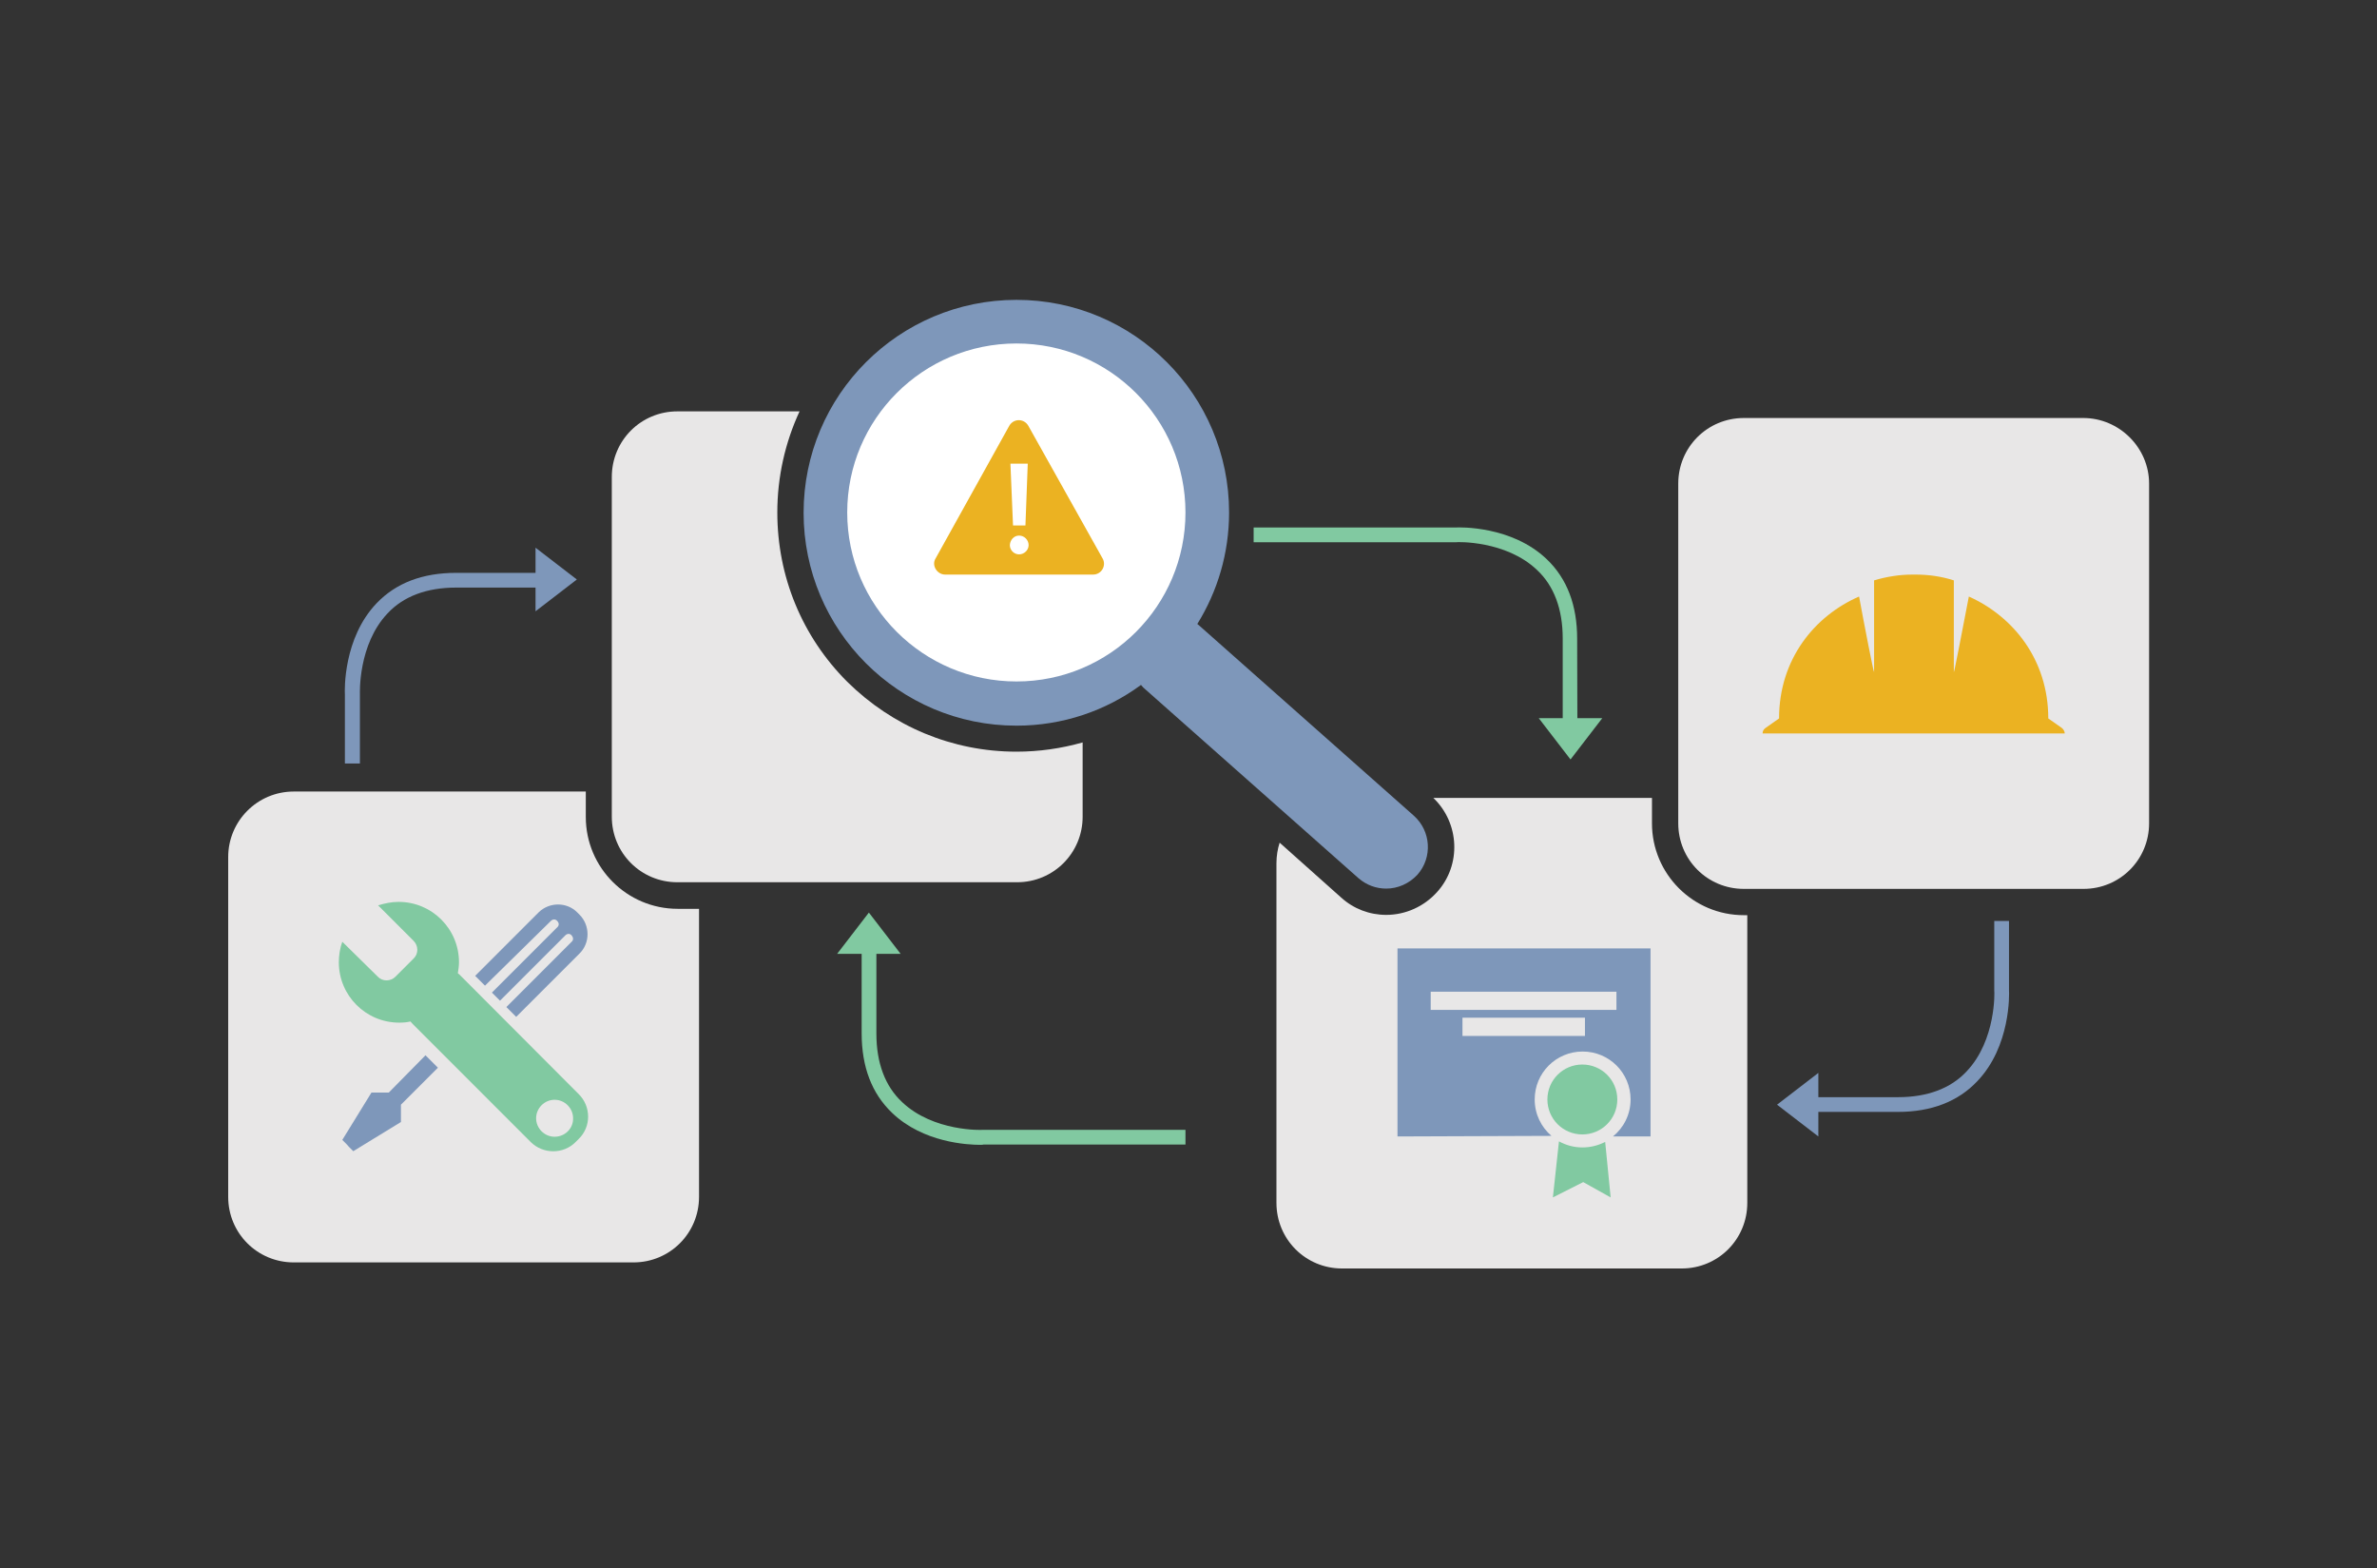 <svg version="1.1" id="Layer_1" xmlns="http://www.w3.org/2000/svg" x="0" y="0" width="822.9" height="542.9" viewBox="0 0 822.9 542.9" xml:space="preserve">
  <rect x="0" y="0" width="822.9" height="542.9" fill="#333333" stroke="none"/>
  <style>
    .st0{fill:#e8e7e7}.st1{fill:#81c9a1}.st2,.st4{fill:#7e97ba}.st4{fill-rule:evenodd;clip-rule:evenodd}.st5{fill:#ebb222}.st6{fill:#fff}
  </style>
  <path class="st0" d="M603.7 316.8c-17.5 0-31.8-14.2-31.8-31.8v-8.8h-75.7c9.1 8.7 9.8 23.2 1.3 32.6-4.5 5-10.9 7.9-17.6 7.9-5.8 0-11.3-2.1-15.6-6l-21.3-19c-.7 2.2-1.1 4.6-1.1 7.1v117.6c0 12.6 10.1 22.7 22.7 22.7h117.6c12.6 0 22.7-10.1 22.7-22.7v-99.6h-1.2z"/>
  <path class="st1" d="M559.9 380.6c0-6.7-5.4-12.1-12.1-12.1-6.7 0-12.1 5.4-12.1 12.1 0 6.7 5.4 12.1 12.1 12.1 6.7 0 12.1-5.4 12.1-12.1zM547.8 397.2c-3 0-5.7-.8-8.1-2.1l-2.1 19.4 10.5-5.3 9.5 5.3-1.9-19.2c-2.4 1.2-5 1.9-7.9 1.9z"/>
  <path class="st2" d="M483.8 328.3v65.1l53.3-.2c-3.5-3-5.8-7.5-5.8-12.6 0-9.2 7.4-16.6 16.6-16.6s16.6 7.4 16.6 16.6c0 5.2-2.4 9.8-6.1 12.8h13v-65.1h-87.6zm64.9 30.3h-42.4v-6.3h42.4v6.3zm10.9-9h-64.3v-6.3h64.3v6.3z"/>
  <path class="st0" d="M234.6 314.6c-17.5 0-31.8-14.2-31.8-31.8V274H101.7C89.1 274 79 284.2 79 296.7v117.6c0 12.6 10.1 22.7 22.7 22.7h117.6c12.6 0 22.7-10.1 22.7-22.7v-99.7h-7.4z"/>
  <path d="M200.3 378.7l-40.8-40.9c-.3-.3-.7-.7-1-.9.2-1.2.4-2.5.4-3.8 0-11.5-9.3-20.9-20.9-20.9-2.5 0-4.8.5-7.1 1.2l12.3 12.3c1.7 1.7 1.7 4.5 0 6.1l-6.3 6.3c-1.7 1.7-4.5 1.7-6.1 0L118.5 326c-.8 2.2-1.2 4.7-1.2 7.1 0 11.5 9.3 20.9 20.9 20.9 1.4 0 2.7-.1 3.9-.4.3.3.6.7.8.9l40.8 40.8c4.3 4.3 11.4 4.3 15.6 0l1-1c4.4-4.2 4.4-11.3 0-15.6zm-8.3 14.8c-3.5 0-6.4-2.9-6.4-6.4 0-3.5 2.9-6.4 6.4-6.4 3.5 0 6.4 2.9 6.4 6.4.1 3.5-2.8 6.4-6.4 6.4z" fill-rule="evenodd" clip-rule="evenodd" fill="#81c9a1"/>
  <path class="st4" d="M134.6 378.2h-6l-10.1 16.4 1.5 1.5.8.9 1.5 1.5 16.5-10.1v-6l12.8-12.8-4.3-4.3zM190.7 318.8c.7-.7 1.6-.7 2.2 0 .7.7.7 1.6 0 2.2l-22.6 22.6 2.8 2.8 22.6-22.6c.7-.7 1.6-.7 2.2 0s.7 1.6 0 2.2l-22.6 22.6 3.4 3.4 22-22c3.6-3.6 3.6-9.6 0-13.3l-.9-.9c-3.6-3.6-9.6-3.6-13.3 0l-22 22 3.4 3.4 22.8-22.4z"/>
  <path class="st0" d="M721.2 144.7H603.7c-12.6 0-22.7 10.1-22.7 22.7V285c0 12.6 10.1 22.7 22.7 22.7h117.6c12.6 0 22.7-10.1 22.7-22.7V167.4c0-12.4-10.3-22.7-22.8-22.7z"/>
  <path class="st5" d="M615.9 248.7l-4.7 3.3c-.7.5-1 1.1-1 1.9h104.6c0-.7-.4-1.4-1-1.9l-4.7-3.3c0-20.5-12.3-35.4-27.5-42.2-1.9 9.8-5 26.2-5.2 26.2v-31.8c-4.4-1.4-8.8-2-13.3-2h-1c-4.5 0-8.9.7-13.3 2v31.8c-.2 0-3.4-16.4-5.2-26.2-15.4 6.7-27.7 21.7-27.7 42.2z"/>
  <g>
    <circle class="st6" cx="352.7" cy="177.9" r="62.7"/>
  </g>
  <g>
    <path class="st0" d="M351.9 260.2c-22.2 0-42.9-8.7-58.6-24.2-15.6-15.6-24.2-36.4-24.2-58.6 0-12.3 2.7-24.2 7.7-35h-42.3c-12.6 0-22.7 10.1-22.7 22.7v117.6c0 12.6 10.1 22.7 22.7 22.7h117.6c12.6 0 22.7-10.1 22.7-22.7V257c-7.4 2.1-15.1 3.2-22.9 3.2z"/>
  </g>
  <g>
    <path class="st5" d="M349.4 147.4l-25.5 45.9c-1.5 2.4.5 5.6 3.3 5.6h51.2c3 0 4.7-3.2 3.3-5.6L356 147.4c-1.5-2.6-5.1-2.6-6.6 0z"/>
    <path class="st6" d="M352.8 185.4c1.8 0 3.3 1.5 3.3 3.3 0 1.7-1.5 3.2-3.3 3.2s-3.2-1.5-3.2-3.2c.1-1.8 1.4-3.3 3.2-3.3zm-3-24.9h6l-.8 21.4h-4.3l-.9-21.4z"/>
  </g>
  <g>
    <path class="st1" d="M339.4 396.3c-4.3 0-19.8-.7-30.6-11.1-7-6.7-10.5-15.9-10.5-27.5V320h5.1v37.8c0 10.1 3 18.2 8.9 23.7 10.8 10.3 27.8 9.7 28 9.6h70.1v5.1h-69.9c-.3.1-.6.1-1.1.1z"/>
    <path class="st1" d="M298.4 330.2h-8.6l11-14.3 11 14.3h-8.6"/>
  </g>
  <g>
    <path class="st1" d="M546.1 258.8H541V221c0-10.1-3-18.2-8.9-23.7-10.8-10.3-27.8-9.7-28-9.6H434v-5.1h69.9c1.4-.1 19.5-.6 31.6 11 7 6.7 10.5 15.9 10.5 27.5l.1 37.7z"/>
    <path class="st1" d="M546.1 248.6h8.6l-11 14.3-11-14.3h8.6"/>
  </g>
  <g>
    <path class="st2" d="M657.1 384.9h-37.8v-5.1h37.8c10.1 0 18.2-3 23.7-8.9 10.3-10.8 9.7-27.8 9.6-28v-24.1h5.1v23.9c.1 1.4.6 19.5-11 31.6-6.6 7-15.9 10.6-27.4 10.6z"/>
    <path class="st2" d="M629.5 384.8v8.6l-14.3-11 14.3-11v8.6"/>
  </g>
  <g>
    <path class="st2" d="M124.5 264.3h-5.1v-23.9c-.1-1.4-.6-19.5 11-31.6 6.7-7 15.9-10.5 27.5-10.5h37.8v5.1h-37.8c-10.1 0-18.2 3-23.7 8.9-10.3 10.8-9.6 27.8-9.6 28v24z"/>
    <path class="st2" d="M185.4 198.2v-8.6l14.3 11-14.3 11V203"/>
  </g>
  <path class="st2" d="M351.9 103.8c-40.7 0-73.7 33-73.7 73.7s33 73.7 73.7 73.7c16.1 0 31-5.2 43.1-14.1.3.3.6.7.8.9l74.5 66c2.8 2.4 6.1 3.6 9.6 3.6 4 0 7.9-1.7 10.8-4.8 5.3-6 4.7-15.1-1.2-20.4l-74.5-66c-.2-.2-.3-.2-.5-.4 7-11.3 11-24.5 11-38.6 0-40.6-32.9-73.6-73.6-73.6zm0 132.1c-32.3 0-58.6-26.2-58.6-58.5s26.2-58.5 58.6-58.5c32.3 0 58.5 26.2 58.5 58.5s-26.2 58.5-58.5 58.5z"/>
</svg>
